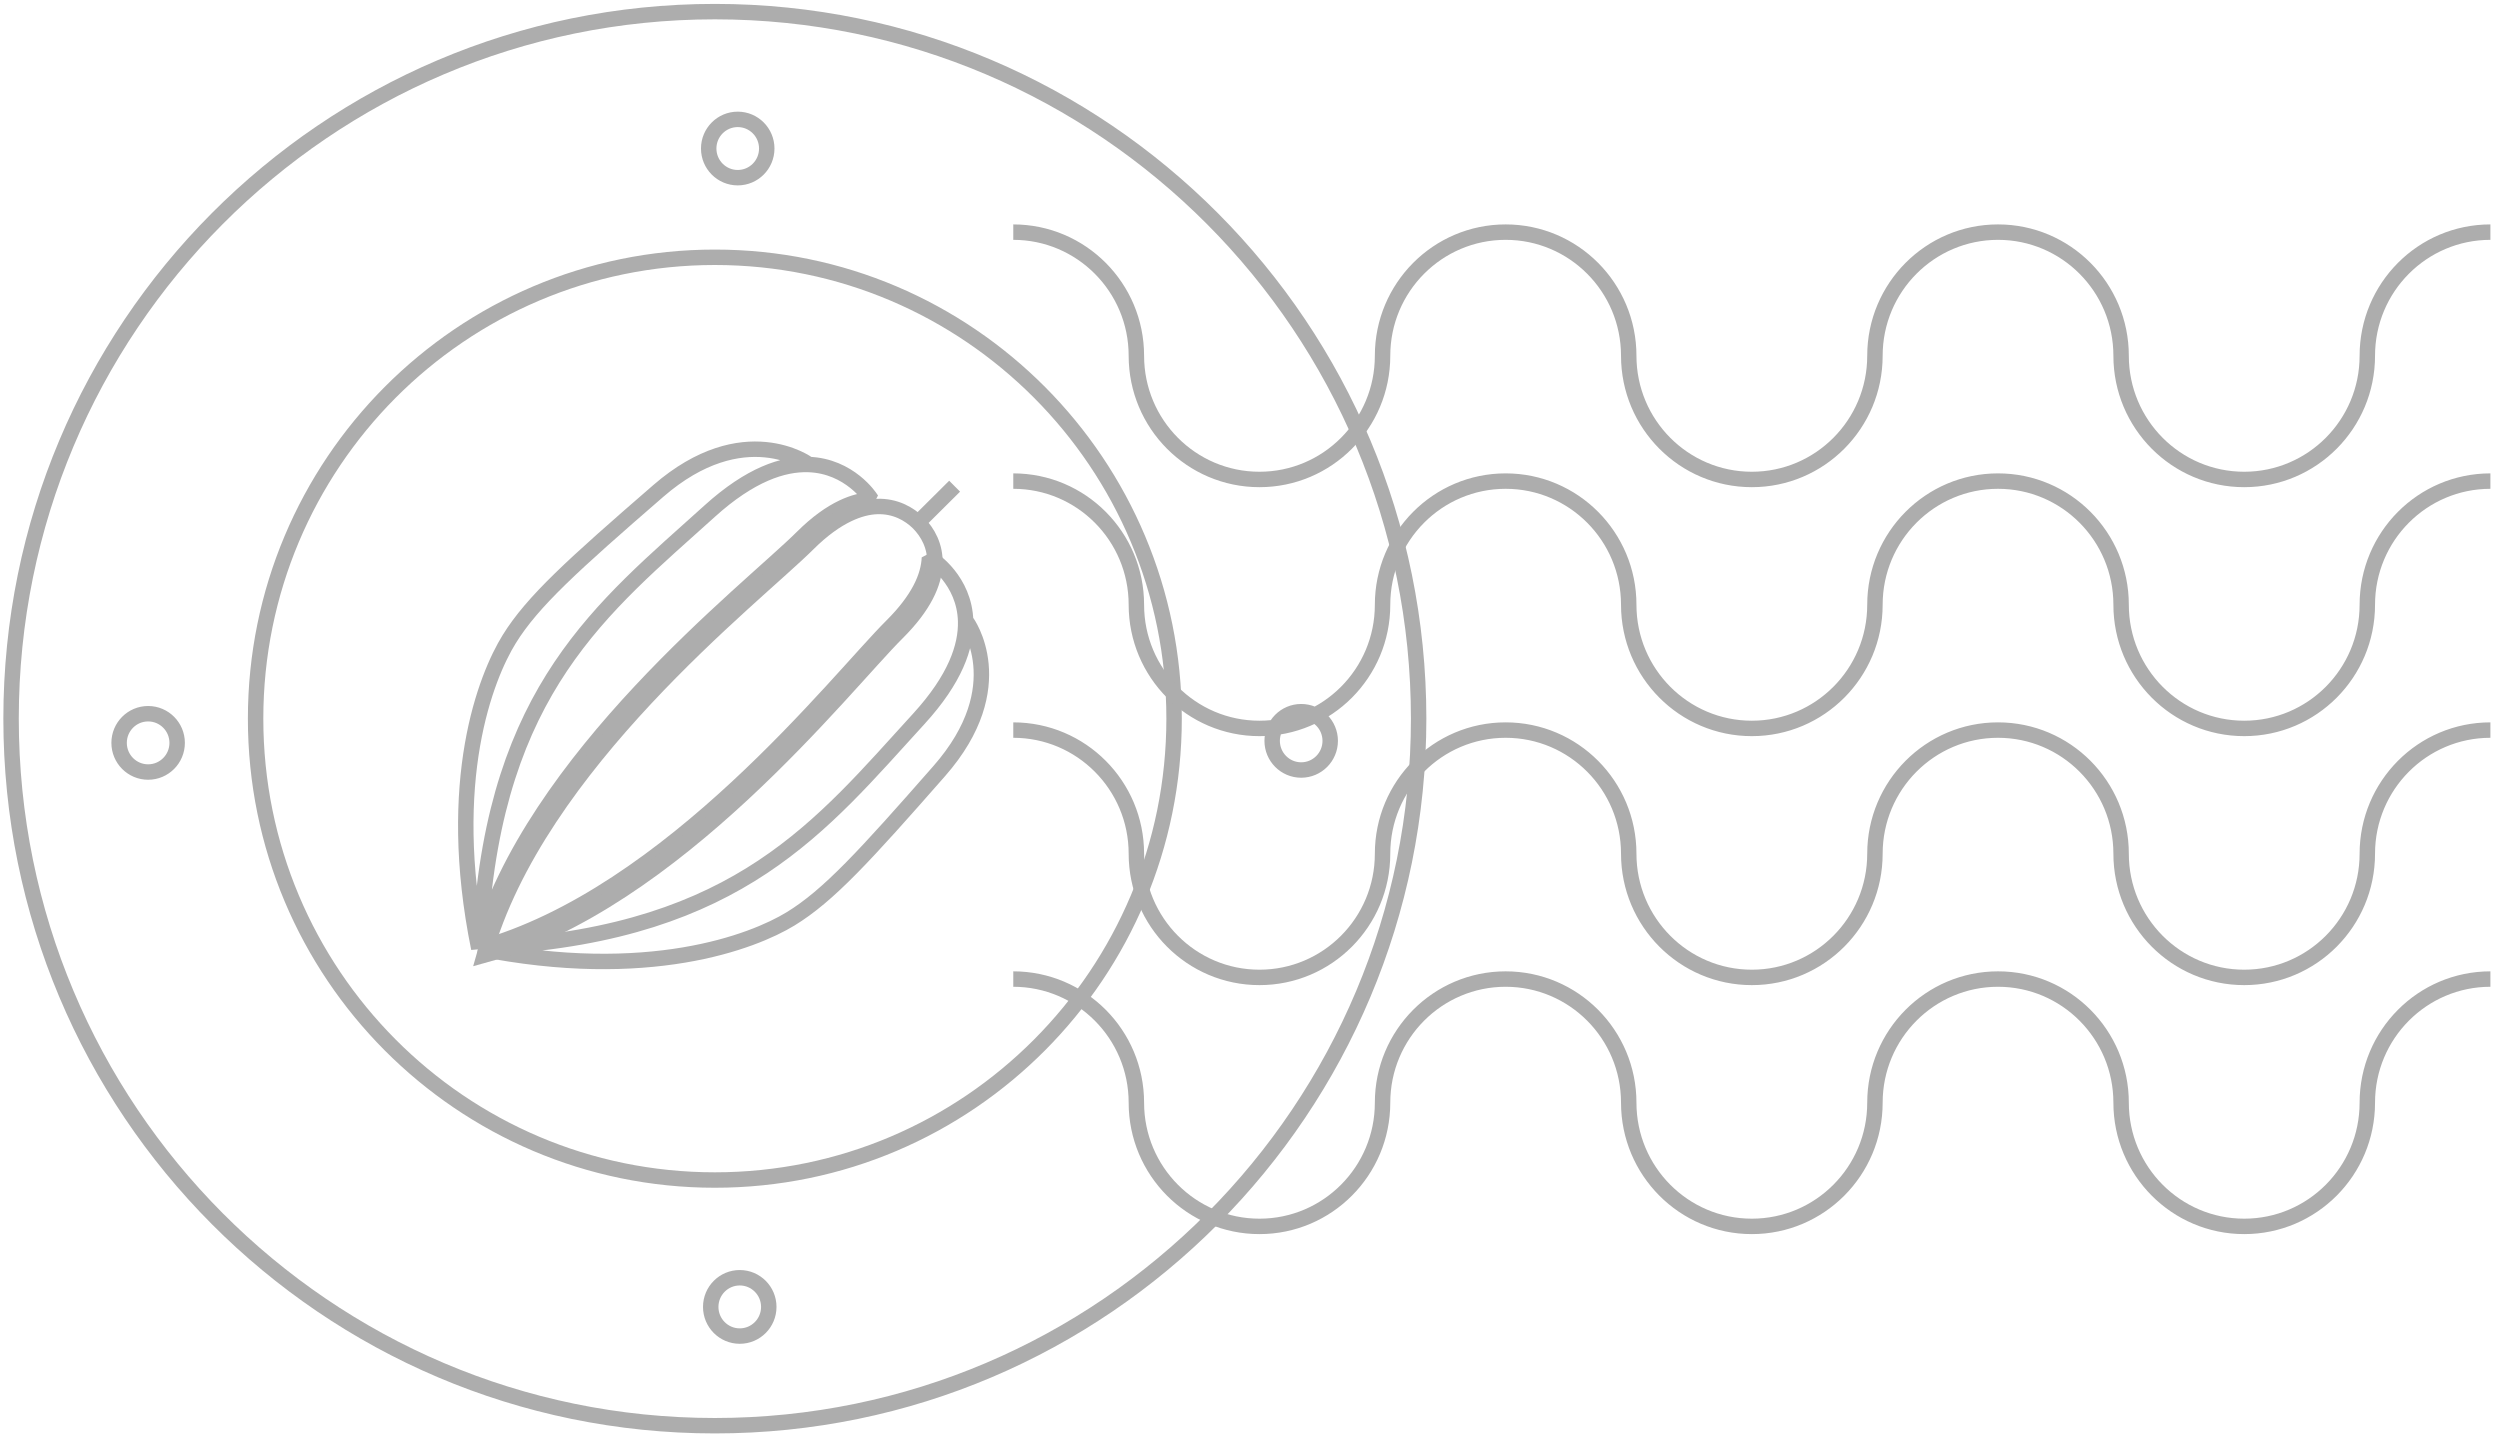 <?xml version="1.0" encoding="UTF-8" standalone="no"?>
<svg width="162px" height="93px" viewBox="0 0 162 93" version="1.1" xmlns="http://www.w3.org/2000/svg" xmlns:xlink="http://www.w3.org/1999/xlink" xmlns:sketch="http://www.bohemiancoding.com/sketch/ns">
    <!-- Generator: Sketch 3.1.1 (8761) - http://www.bohemiancoding.com/sketch -->
    <title>Imported Layers</title>
    <desc>Created with Sketch.</desc>
    <defs></defs>
    <g id="Orange" stroke="none" stroke-width="1" fill="none" fill-rule="evenodd" sketch:type="MSPage">
        <g id="Production" sketch:type="MSArtboardGroup" transform="translate(-975, -3006)" stroke="#ADADAD">
            <g sketch:type="MSLayerGroup" transform="translate(250, 234)" id="Group">
                <g transform="translate(460, 72)" sketch:type="MSShapeGroup">
                    <g id="Imported-Layers" transform="translate(266, 2701)">
                        <path d="M90.928,45.569 C90.928,70.873 70.509,91.386 45.322,91.386 C20.135,91.386 -0.283,70.873 -0.283,45.569 C-0.283,20.266 20.135,-0.247 45.322,-0.247 C70.509,-0.247 90.928,20.266 90.928,45.569 L90.928,45.569 Z M75.081,45.569 C75.081,62.081 61.758,75.466 45.322,75.466 C28.887,75.466 15.563,62.081 15.563,45.569 C15.563,29.058 28.887,15.672 45.322,15.672 C61.758,15.672 75.081,29.058 75.081,45.569 L75.081,45.569 Z" id="Stroke-1"></path>
                        <path d="M160.378,30.175 C155.973,30.175 152.402,33.763 152.402,38.189 C152.402,42.614 148.831,46.202 144.425,46.202 C140.02,46.202 136.448,42.614 136.448,38.189 C136.448,33.763 132.877,30.175 128.472,30.175 C124.067,30.175 120.496,33.763 120.496,38.189 C120.496,42.614 116.924,46.202 112.519,46.202 C108.114,46.202 104.542,42.614 104.542,38.189 C104.542,33.763 100.971,30.175 96.566,30.175 C92.161,30.175 88.59,33.763 88.59,38.189 C88.59,42.614 85.018,46.202 80.613,46.202 C76.208,46.202 72.637,42.614 72.637,38.189 C72.637,33.763 69.065,30.175 64.66,30.175 M160.378,14.042 C155.973,14.042 152.402,17.63 152.402,22.055 C152.402,26.481 148.831,30.069 144.425,30.069 C140.02,30.069 136.448,26.481 136.448,22.055 C136.448,17.63 132.877,14.042 128.472,14.042 C124.067,14.042 120.496,17.63 120.496,22.055 C120.496,26.481 116.924,30.069 112.519,30.069 C108.114,30.069 104.542,26.481 104.542,22.055 C104.542,17.63 100.971,14.042 96.566,14.042 C92.161,14.042 88.59,17.63 88.59,22.055 C88.59,26.481 85.018,30.069 80.613,30.069 C76.208,30.069 72.637,26.481 72.637,22.055 C72.637,17.63 69.065,14.042 64.66,14.042 M160.378,62.443 C155.973,62.443 152.402,66.031 152.402,70.456 C152.402,74.882 148.831,78.47 144.425,78.47 C140.02,78.47 136.448,74.882 136.448,70.456 C136.448,66.031 132.877,62.443 128.472,62.443 C124.067,62.443 120.496,66.031 120.496,70.456 C120.496,74.882 116.924,78.47 112.519,78.47 C108.114,78.47 104.542,74.882 104.542,70.456 C104.542,66.031 100.971,62.443 96.566,62.443 C92.161,62.443 88.59,66.031 88.59,70.456 C88.59,74.882 85.018,78.47 80.613,78.47 C76.208,78.47 72.637,74.882 72.637,70.456 C72.637,66.031 69.065,62.443 64.66,62.443 M160.378,46.309 C155.973,46.309 152.402,49.897 152.402,54.322 C152.402,58.748 148.831,62.336 144.425,62.336 C140.02,62.336 136.448,58.748 136.448,54.322 C136.448,49.897 132.877,46.309 128.472,46.309 C124.067,46.309 120.496,49.897 120.496,54.322 C120.496,58.748 116.924,62.336 112.519,62.336 C108.114,62.336 104.542,58.748 104.542,54.322 C104.542,49.897 100.971,46.309 96.566,46.309 C92.161,46.309 88.59,49.897 88.59,54.322 C88.59,58.748 85.018,62.336 80.613,62.336 C76.208,62.336 72.637,58.748 72.637,54.322 C72.637,49.897 69.065,46.309 64.66,46.309 M10.48,47.138 C10.48,46.095 9.638,45.249 8.599,45.249 C7.56,45.249 6.718,46.095 6.718,47.138 C6.718,48.182 7.56,49.028 8.599,49.028 C9.638,49.028 10.48,48.182 10.48,47.138 L10.48,47.138 Z M81.436,47.007 C81.436,48.051 82.278,48.897 83.317,48.897 C84.355,48.897 85.198,48.051 85.198,47.007 C85.198,45.964 84.355,45.117 83.317,45.117 C82.278,45.117 81.436,45.964 81.436,47.007 L81.436,47.007 Z M46.805,10.514 C47.844,10.514 48.686,9.668 48.686,8.624 C48.686,7.581 47.844,6.735 46.805,6.735 C45.766,6.735 44.924,7.581 44.924,8.624 C44.924,9.668 45.766,10.514 46.805,10.514 L46.805,10.514 Z M46.936,81.798 C45.897,81.798 45.055,82.644 45.055,83.688 C45.055,84.732 45.897,85.578 46.936,85.578 C47.975,85.578 48.817,84.732 48.817,83.688 C48.817,82.644 47.975,81.798 46.936,81.798 L46.936,81.798 Z" id="Stroke-3"></path>
                        <path d="M44.994,32.115 C47.624,29.738 49.757,29.045 51.391,29.1 C51.382,29.089 51.375,29.078 51.365,29.067 C51.365,29.067 47.197,26.01 41.652,30.818 C36.106,35.627 33.509,37.975 31.999,40.415 C30.489,42.855 27.811,49.583 30.025,60.458 C30.033,60.027 30.134,59.336 30.134,59.336 C31.132,43.625 38.061,38.38 44.994,32.115 L44.994,32.115 Z M61.637,39.295 C61.637,39.295 61.614,39.285 61.573,39.266 C61.614,40.884 60.907,42.99 58.537,45.582 C52.234,52.473 46.96,59.362 31.158,60.355 C31.158,60.355 30.458,60.449 30.025,60.458 C40.962,62.657 47.778,60.041 50.231,58.541 C52.686,57.041 55.031,54.474 59.867,48.961 C64.703,43.447 61.637,39.295 61.637,39.295 L61.637,39.295 Z M55.406,31.28 C55.406,31.28 54.066,29.19 51.391,29.1 C49.757,29.045 47.624,29.737 44.994,32.115 C38.061,38.38 31.132,43.625 30.134,59.336 C30.134,59.336 30.033,60.027 30.025,60.458 C33.467,48.111 47.506,37.28 50.993,33.813 C51.939,32.873 52.806,32.263 53.598,31.885 C54.285,31.558 54.913,31.404 55.478,31.385 C55.454,31.349 55.43,31.317 55.406,31.28 L55.406,31.28 Z M59.383,35.234 C59.383,35.234 59.324,35.2 59.226,35.14 C59.201,35.742 59.029,36.416 58.642,37.157 C58.256,37.896 57.659,38.701 56.784,39.57 C53.297,43.038 42.444,57.035 30.025,60.458 C30.458,60.449 31.158,60.355 31.158,60.355 C46.96,59.362 52.234,52.473 58.537,45.582 C60.907,42.989 61.615,40.884 61.574,39.266 C61.507,36.58 59.383,35.234 59.383,35.234 L59.383,35.234 Z" id="Stroke-3" stroke-linejoin="bevel"></path>
                        <path d="M58.511,32.884 C57.908,32.293 57.006,31.781 55.832,31.821 C55.268,31.84 54.64,31.994 53.953,32.322 C53.162,32.699 52.293,33.31 51.349,34.25 C47.861,37.717 33.822,48.547 30.38,60.894 C42.799,57.472 53.652,43.474 57.14,40.007 C58.014,39.138 58.611,38.332 58.997,37.594 C59.384,36.853 59.557,36.179 59.582,35.577 C59.632,34.395 59.112,33.489 58.511,32.884 L58.511,32.884 Z M60.859,30.505 L58.654,32.697 L60.859,30.505 Z" id="Stroke-4"></path>
                    </g>
                </g>
            </g>
        </g>
    </g>
</svg>